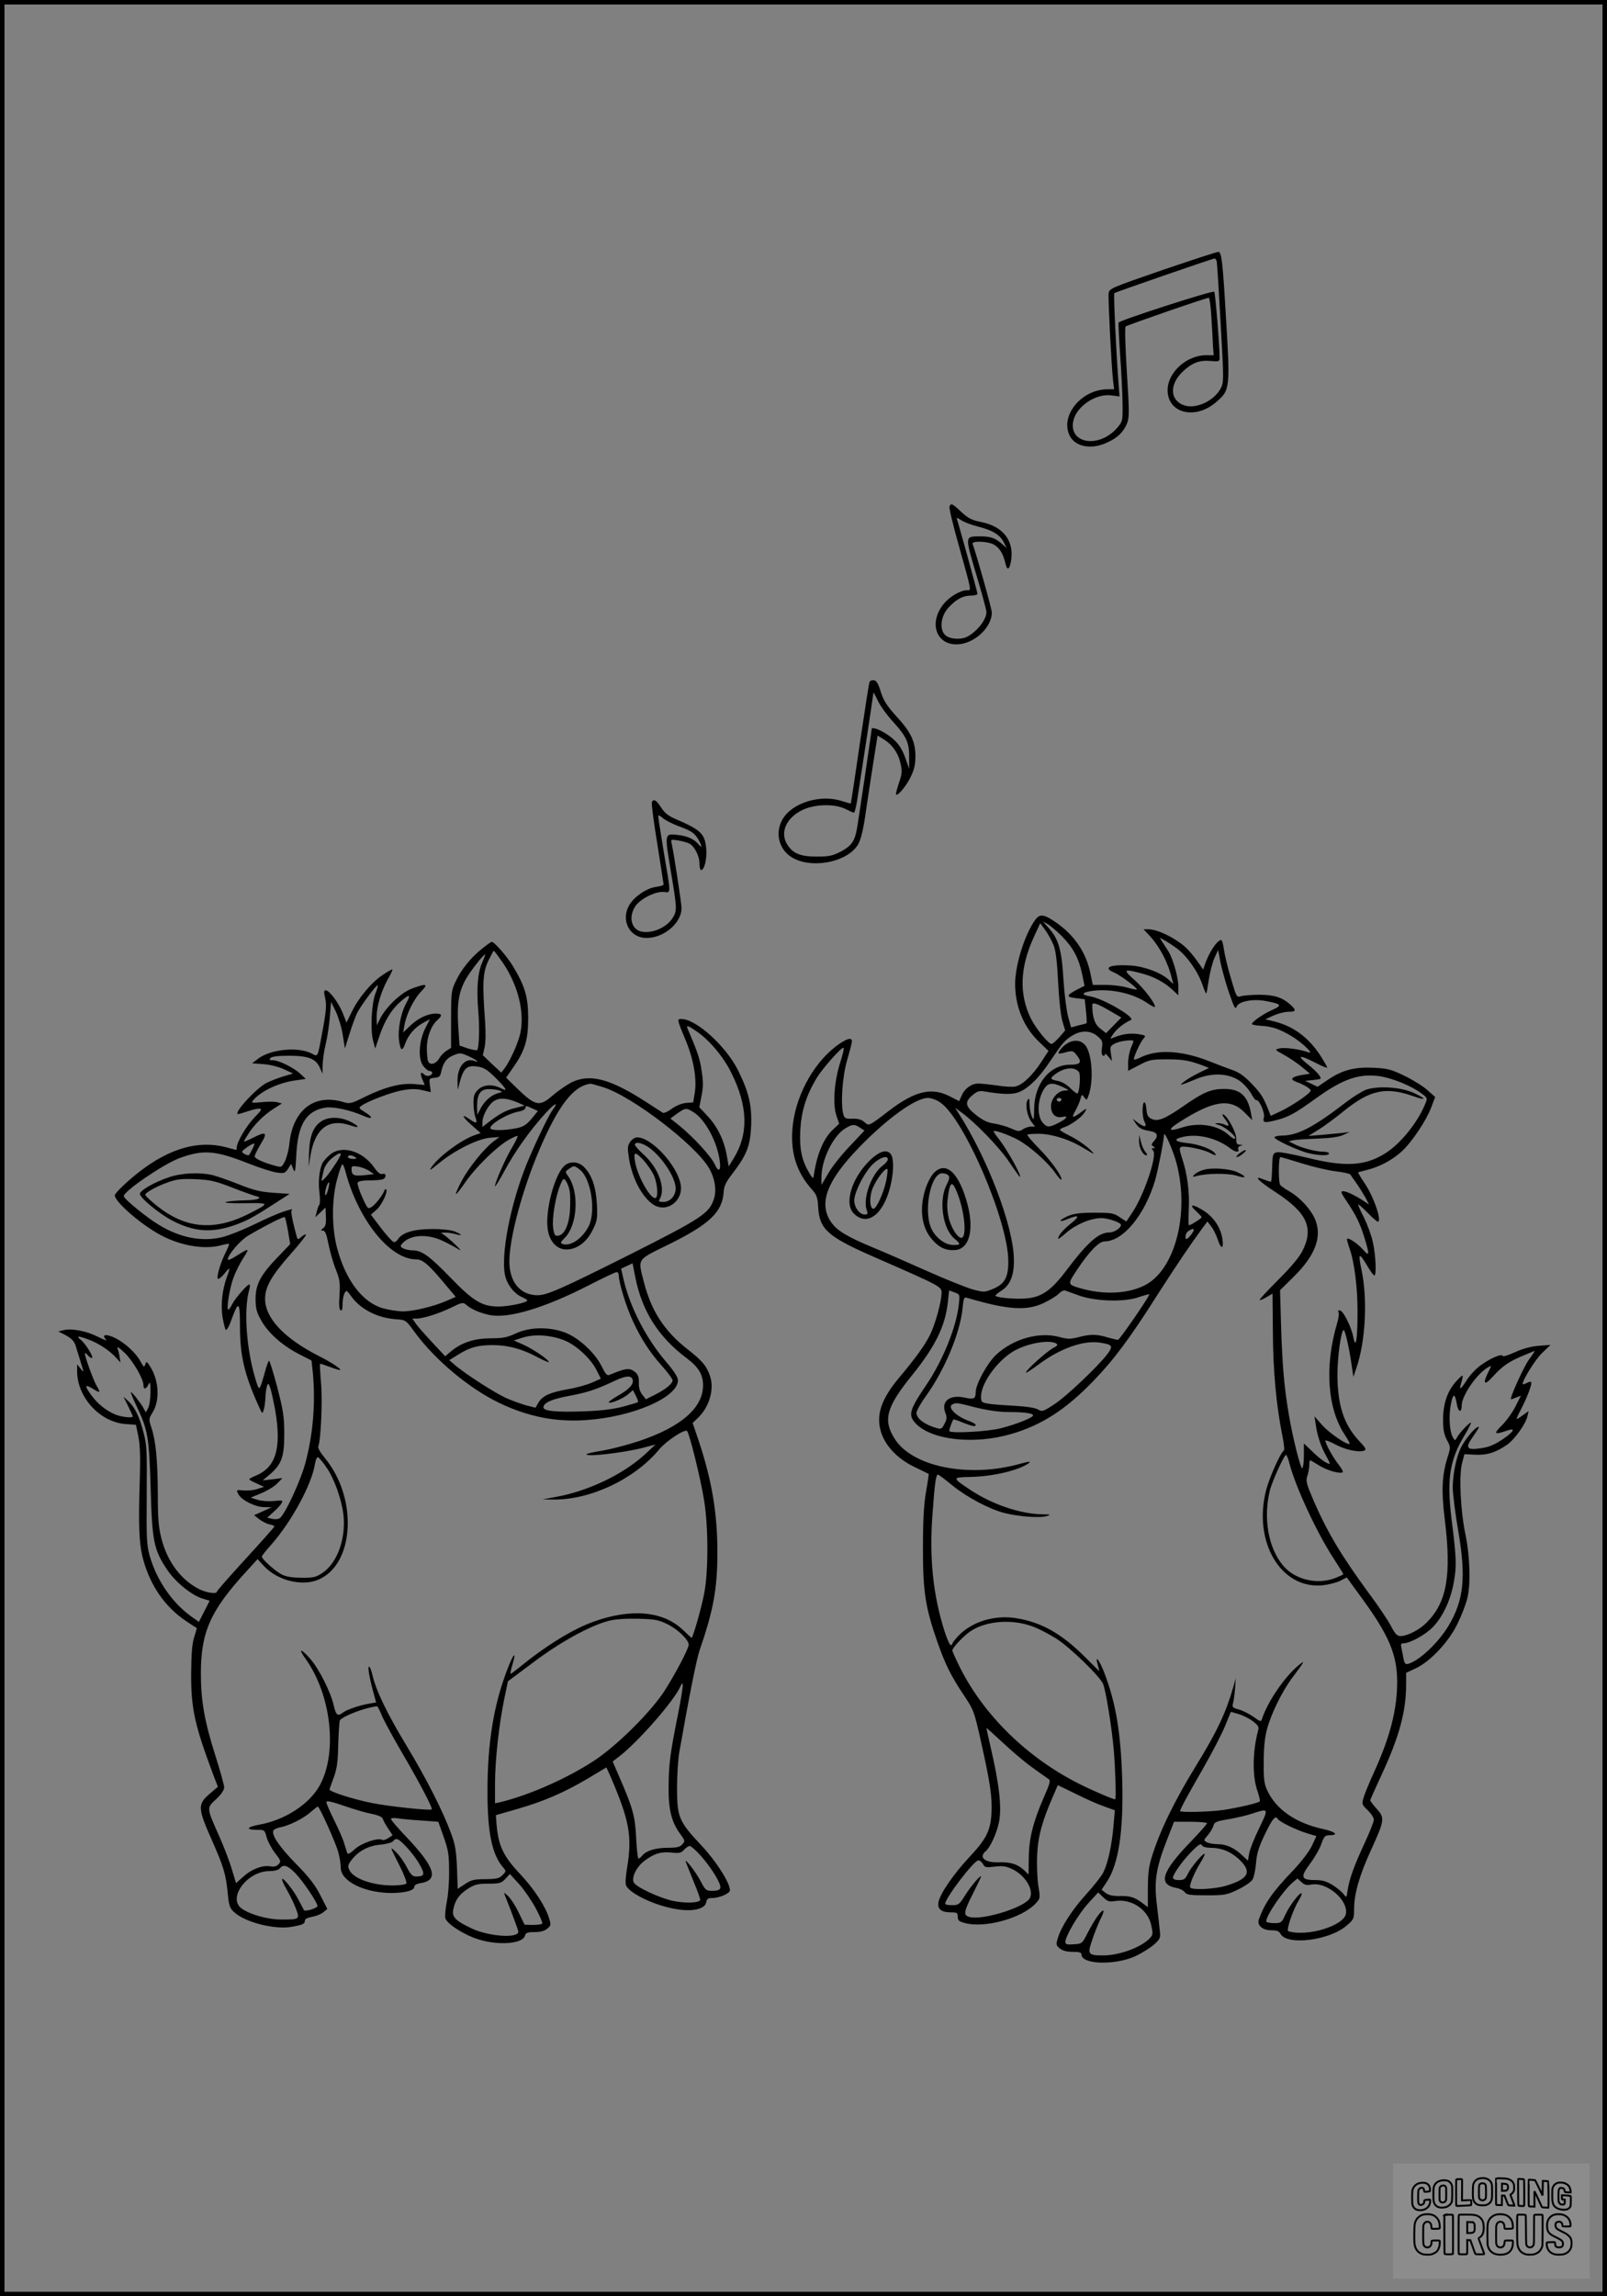 <?xml version="1.0" encoding="UTF-8"?>
<svg xmlns="http://www.w3.org/2000/svg" version="1.0" width="896pt" height="1280pt" viewBox="0 0 896 1280" preserveAspectRatio="xMidYMid meet">
  <rect x="0" y="0" width="896" height="1280" fill="#808080" stroke="none"/>
  <g transform="translate(0.00 0.00) scale(1)">
    <g transform="translate(0,1280) scale(0.1,-0.1)" fill="#000000" stroke="none">
      <path d="M6485 11296 c-295 -102 -300 -104 -304 -132 -3 -31 16 -409 25 -486 l6 -48 -39 0 c-146 -2 -265 -150 -208 -260 32 -62 122 -78 210 -36 58 27 88 57 109 106 13 32 13 65 -1 283 -9 146 -12 252 -7 257 9 8 448 160 464 160 4 0 11 -48 14 -107 4 -60 8 -132 9 -160 l4 -53 -42 0 c-109 0 -215 -96 -215 -195 0 -129 154 -167 270 -67 79 67 80 74 54 497 -16 275 -23 337 -39 341 -6 2 -145 -44 -310 -100z m299 47 c2 -10 12 -166 22 -346 18 -322 18 -329 -1 -364 -37 -68 -136 -114 -201 -93 -82 27 -86 118 -7 191 49 46 91 62 150 57 47 -4 53 -3 53 15 0 73 -24 364 -30 371 -8 8 -527 -159 -533 -172 -2 -4 2 -88 9 -187 7 -99 13 -221 13 -272 1 -90 0 -93 -31 -129 -100 -114 -269 -88 -244 38 16 82 126 156 213 144 l45 -6 -6 78 c-13 176 -28 493 -23 498 5 5 545 192 559 193 4 1 9 -7 12 -16z"></path>
      <path d="M5294 9976 c-3 -8 20 -105 52 -217 74 -266 71 -249 45 -249 -35 0 -97 -36 -129 -76 -84 -102 -45 -226 71 -226 95 0 197 92 197 178 0 20 -85 322 -107 382 -7 18 81 16 117 -3 32 -17 53 -51 65 -102 9 -43 22 -42 31 3 22 117 -40 200 -169 225 -50 10 -70 21 -108 56 -50 47 -57 50 -65 29z m158 -111 c83 -21 122 -45 144 -87 l17 -33 -24 21 c-39 35 -65 44 -121 44 -90 0 -89 6 -25 -212 32 -106 58 -201 57 -211 0 -41 -54 -109 -107 -136 -37 -19 -100 -14 -124 10 -33 33 -23 109 22 155 44 46 79 64 124 64 19 0 35 5 35 10 0 9 -104 386 -115 418 -3 8 6 5 23 -7 16 -11 58 -27 94 -36z"></path>
      <path d="M4848 8998 c-3 -7 -27 -161 -54 -343 -26 -181 -49 -331 -50 -333 -1 -2 -23 4 -48 12 -120 41 -282 -9 -334 -103 -41 -73 -20 -162 48 -207 108 -71 316 -32 375 70 16 30 29 82 44 191 12 83 32 210 43 282 l21 133 29 -18 c50 -29 85 -77 98 -134 11 -47 10 -60 -8 -113 -11 -33 -19 -62 -16 -64 9 -10 56 46 81 97 20 41 27 70 27 116 0 82 -25 136 -108 225 -52 58 -69 85 -85 134 -14 46 -24 63 -38 65 -11 2 -23 -3 -25 -10z m132 -222 c75 -83 90 -116 89 -198 l0 -63 -18 51 c-23 69 -52 106 -109 143 -42 27 -82 40 -82 27 0 -11 -72 -498 -81 -550 -13 -76 -31 -101 -93 -134 -43 -22 -64 -27 -131 -27 -92 0 -134 17 -166 68 -41 66 -6 147 83 191 68 34 183 37 243 6 22 -11 42 -20 46 -20 4 0 12 30 18 68 16 100 91 594 91 601 0 3 11 -16 24 -44 12 -27 51 -81 86 -119z"></path>
      <path d="M3634 8327 c-2 -7 11 -111 31 -232 19 -121 35 -223 35 -226 0 -4 -20 -10 -44 -13 -52 -8 -118 -53 -146 -99 -48 -78 -8 -172 76 -184 100 -13 214 75 214 165 0 27 -43 305 -55 360 -6 23 -4 24 37 17 24 -4 51 -12 61 -17 29 -15 57 -70 57 -110 0 -21 4 -38 9 -38 18 0 33 61 29 115 -7 87 -28 108 -170 169 -42 18 -63 35 -82 65 -27 42 -43 51 -52 28z m157 -135 c57 -21 79 -35 96 -61 24 -35 32 -68 10 -40 -22 29 -62 48 -112 54 -81 10 -80 13 -46 -194 36 -214 37 -226 12 -267 -45 -73 -171 -106 -212 -55 -25 30 -24 75 2 117 25 42 114 87 161 82 40 -4 40 -20 -3 234 -16 97 -29 182 -29 189 0 7 10 3 24 -10 13 -12 57 -35 97 -49z"></path>
      <path d="M5771 7671 c-58 -81 -111 -251 -111 -355 0 -127 48 -243 135 -325 l51 -49 -41 -63 c-47 -72 -103 -126 -142 -135 -14 -4 -60 -2 -102 5 -42 6 -90 11 -107 11 -38 0 -77 -29 -93 -69 l-13 -29 -51 26 c-102 53 -194 32 -341 -80 -112 -86 -111 -86 -136 -63 -16 14 -35 20 -66 19 -40 -1 -45 2 -52 25 -16 58 -5 214 22 304 14 48 26 94 26 102 0 22 -22 18 -66 -11 -135 -90 -241 -273 -263 -450 -18 -151 17 -267 110 -369 22 -25 28 -41 31 -95 7 -122 53 -163 303 -273 382 -167 384 -168 385 -203 0 -47 -35 -176 -65 -236 -30 -59 -80 -128 -168 -233 -106 -126 -135 -215 -103 -313 26 -76 92 -144 184 -189 42 -20 78 -38 80 -39 1 0 -5 -46 -15 -100 -12 -72 -17 -157 -17 -314 0 -243 13 -329 80 -521 44 -126 76 -191 149 -300 54 -81 57 -88 95 -259 52 -232 63 -310 58 -400 -6 -96 -29 -142 -126 -245 -85 -91 -159 -199 -169 -246 -8 -40 14 -59 69 -59 34 0 38 -3 38 -25 0 -19 7 -26 38 -34 110 -31 317 25 396 108 26 28 27 29 15 102 -6 41 -9 119 -6 174 5 101 29 188 92 331 l23 53 99 -48 c54 -27 125 -59 158 -70 l61 -22 -8 -91 c-10 -110 -31 -205 -57 -257 -11 -21 -53 -74 -93 -118 -77 -84 -141 -182 -160 -247 -11 -36 -10 -40 11 -57 16 -13 39 -19 72 -19 37 0 49 -4 49 -15 0 -56 188 -61 301 -9 36 17 82 46 103 64 34 31 37 37 33 74 -2 23 -10 91 -17 151 -16 132 -4 204 57 360 l39 100 92 0 c50 0 92 -4 92 -8 0 -5 -40 -50 -88 -100 -166 -172 -188 -241 -83 -261 19 -3 40 -14 47 -24 10 -14 29 -17 121 -17 101 0 113 2 175 32 36 17 73 42 81 55 8 12 17 54 20 91 4 54 14 88 50 163 44 90 58 106 72 84 10 -16 103 -61 162 -79 l53 -16 -25 -53 c-14 -31 -57 -87 -102 -135 -117 -122 -159 -182 -193 -273 -14 -35 17 -64 70 -64 29 0 42 -5 50 -20 35 -66 272 -37 368 46 40 34 42 38 42 93 0 84 30 189 95 330 75 164 77 178 31 228 -20 22 -36 44 -36 48 0 3 28 66 61 137 100 214 139 357 139 507 l0 66 53 25 c82 38 187 150 235 252 22 45 46 108 53 138 20 80 15 237 -11 360 -27 131 -36 326 -18 394 l13 50 61 -3 c66 -3 113 12 176 55 42 29 104 115 114 158 l7 30 -31 -22 c-16 -12 -32 -22 -35 -22 -3 0 7 24 23 53 34 65 65 146 57 153 -3 3 -15 1 -26 -6 -12 -6 -21 -8 -21 -5 0 24 70 136 108 173 l47 45 -67 -5 c-45 -4 -88 -16 -132 -36 -37 -17 -66 -26 -68 -20 -5 14 -68 -13 -123 -53 -25 -18 -59 -54 -76 -81 -34 -53 -44 -60 -34 -25 17 60 16 62 -24 19 -51 -55 -75 -127 -75 -217 0 -52 5 -80 21 -111 22 -41 22 -41 3 -101 -30 -97 -34 -183 -15 -338 39 -316 13 -467 -102 -581 -40 -40 -105 -73 -143 -74 -20 0 -31 11 -55 57 -16 31 -70 111 -119 177 -157 214 -232 339 -311 519 -41 96 -45 112 -36 139 6 17 11 44 11 59 0 16 2 29 5 29 2 0 25 -13 50 -29 44 -28 120 -49 132 -37 3 3 -8 22 -24 43 -31 39 -73 115 -73 132 0 5 24 -4 54 -20 55 -30 132 -47 162 -35 14 5 9 15 -29 55 -84 90 -119 197 -120 366 0 98 19 241 34 251 8 5 32 -100 46 -201 l9 -60 17 50 c51 149 63 383 28 548 -20 95 -14 99 34 18 17 -28 33 -51 38 -51 12 0 8 111 -8 184 -8 38 -31 100 -50 139 -20 38 -34 71 -32 73 2 2 25 -19 52 -46 27 -28 53 -50 57 -50 25 0 -21 136 -73 214 -22 32 -38 60 -37 61 2 1 25 7 52 14 68 17 140 55 192 103 57 53 136 171 164 245 l22 58 -44 39 c-23 21 -81 57 -127 79 -74 36 -94 41 -171 45 -107 5 -175 -12 -256 -67 l-58 -39 -35 17 -34 16 47 5 c46 5 46 5 30 28 -9 13 -38 41 -66 62 -61 49 -41 51 46 6 36 -19 66 -31 66 -27 0 4 -17 34 -38 67 -66 101 -151 164 -257 190 l-50 12 45 21 c25 11 62 21 83 21 43 0 46 8 15 37 -48 43 -90 57 -173 58 -44 0 -91 -4 -105 -8 -25 -8 -26 -6 -57 100 -18 59 -35 132 -39 161 -4 28 -10 52 -15 52 -23 0 -70 -71 -94 -145 l-6 -20 -14 20 c-52 75 -83 109 -131 140 -59 39 -123 65 -162 65 l-26 0 30 -32 c60 -64 107 -154 128 -243 l8 -30 -24 22 c-43 41 -137 76 -214 81 -113 7 -158 -11 -93 -39 34 -13 133 -88 127 -94 -2 -3 -26 2 -53 10 -26 8 -81 15 -120 15 l-72 0 -12 58 c-23 120 -89 218 -193 290 -68 47 -91 50 -117 13z m150 -90 c63 -64 94 -122 113 -213 l13 -63 -43 -22 c-60 -32 -61 -40 -5 -47 l49 -6 7 -66 c4 -36 5 -67 3 -68 -1 -1 -22 -7 -45 -12 l-41 -11 -16 58 c-9 32 -21 122 -26 201 -11 180 -27 235 -89 302 l-26 29 25 -13 c14 -8 50 -38 81 -69z m-46 -51 c12 -32 19 -91 25 -210 5 -97 15 -185 24 -214 l15 -50 -32 -37 c-18 -20 -37 -38 -44 -38 -17 -1 -88 86 -116 143 -66 136 -60 284 17 452 l36 78 29 -40 c15 -21 36 -59 46 -84z m687 -17 c55 -40 119 -131 143 -204 9 -27 19 -49 21 -47 2 3 8 37 14 78 6 40 20 94 31 119 l21 46 13 -70 c8 -38 29 -115 48 -170 27 -78 35 -95 41 -78 10 31 91 47 164 33 87 -16 93 -24 37 -49 -51 -22 -115 -67 -115 -79 0 -4 21 -8 48 -10 63 -3 106 -18 172 -57 60 -36 131 -104 95 -91 -44 17 -133 29 -160 22 -29 -7 -29 -7 24 -36 29 -16 74 -46 99 -67 l46 -38 -44 -7 c-58 -10 -71 -24 -34 -38 40 -14 78 -36 82 -48 4 -13 -101 -85 -171 -118 l-52 -24 -9 23 c-30 78 -44 100 -95 154 -40 42 -71 65 -106 77 -28 10 -89 33 -137 52 -151 59 -287 66 -380 19 -17 -8 -33 -13 -35 -11 -7 6 35 97 53 117 15 16 12 18 -32 25 -45 6 -88 0 -138 -21 -18 -8 -18 -6 3 24 20 28 60 59 96 75 30 13 -155 121 -227 132 -51 9 -48 21 8 30 104 15 231 -12 312 -68 23 -16 42 -25 42 -20 0 21 -62 102 -115 150 -66 58 -61 63 40 36 67 -17 127 -49 173 -92 l32 -30 0 49 c0 50 -30 156 -56 197 -8 12 -22 34 -31 48 l-17 27 24 -13 c14 -7 46 -28 72 -47z m-370 -350 l60 -35 -42 -43 -43 -44 -32 25 c-31 23 -45 65 -45 131 0 19 27 10 102 -34z m-73 -139 c27 -23 30 -30 25 -64 -4 -23 -2 -40 5 -44 6 -4 11 -1 11 6 0 7 9 2 20 -12 l20 -25 -6 42 c-6 39 -4 42 24 57 27 14 102 23 102 12 0 -2 -7 -20 -15 -39 -8 -20 -15 -56 -15 -81 l0 -45 62 32 c56 30 69 32 157 32 88 0 126 -7 204 -37 l28 -11 -58 -28 c-32 -16 -69 -38 -83 -50 -28 -23 -24 -22 69 16 89 37 180 33 243 -10 24 -17 52 -49 64 -71 11 -22 25 -39 30 -37 15 5 48 -72 41 -96 -8 -30 3 -32 69 -15 68 17 107 39 219 120 155 112 245 142 364 124 70 -12 175 -55 228 -96 33 -25 33 -25 18 -61 -43 -103 -137 -219 -220 -271 -113 -72 -224 -78 -435 -26 -85 21 -157 34 -171 31 -22 -6 -24 -11 -26 -83 -1 -42 -4 -78 -6 -80 -2 -3 -20 3 -40 11 -63 26 -34 -6 63 -69 177 -115 216 -199 153 -327 -18 -36 -63 -90 -136 -163 -59 -59 -106 -110 -104 -112 3 -3 20 4 38 15 l34 20 2 -212 c1 -217 19 -409 51 -570 10 -48 15 -90 10 -93 -19 -12 -81 -151 -99 -222 -73 -287 82 -550 313 -529 32 3 76 14 98 24 l39 20 88 -121 c147 -202 193 -310 193 -461 0 -151 -38 -303 -126 -497 -26 -56 -53 -122 -60 -144 -12 -41 -12 -42 22 -75 19 -18 34 -42 34 -53 0 -10 -23 -69 -51 -129 -60 -129 -85 -199 -95 -262 -6 -44 -7 -45 -22 -24 -8 11 -35 34 -60 50 -35 22 -58 29 -98 29 -80 0 -86 16 -30 91 25 33 54 83 63 110 15 42 21 49 45 49 55 0 36 19 -37 35 -151 33 -260 109 -309 214 -18 39 -21 64 -20 161 0 77 6 136 18 180 24 90 87 217 145 293 67 89 70 96 31 64 -77 -63 -174 -205 -204 -300 -5 -16 -10 -14 -47 13 -23 16 -60 35 -82 41 -34 9 -38 13 -33 32 4 12 9 49 12 82 l4 60 -14 -50 c-41 -142 -90 -247 -207 -437 -121 -197 -204 -367 -248 -512 -16 -51 -21 -95 -21 -173 l0 -104 -32 24 c-42 32 -70 40 -131 38 -34 0 -57 5 -72 17 l-23 18 29 44 c66 98 94 284 86 570 -8 263 -35 425 -99 593 -29 76 -55 108 -37 45 5 -18 9 -33 9 -34 0 -1 -37 36 -82 81 -131 130 -241 192 -383 215 -119 19 -244 -19 -319 -96 -20 -21 -36 -41 -36 -46 0 -4 -4 -8 -10 -8 -5 0 -20 35 -34 78 -64 203 -85 406 -67 650 13 177 19 222 31 222 4 0 40 -27 81 -61 82 -66 204 -131 290 -153 78 -20 198 -29 234 -17 27 8 25 9 -25 10 -122 2 -278 55 -400 136 -101 67 -102 70 -7 72 131 2 276 36 333 77 14 11 1 10 -50 -4 -287 -80 -602 -16 -699 142 -65 104 -45 175 99 353 129 160 185 274 199 408 l7 64 30 -11 c30 -11 30 -12 24 -67 -13 -125 -89 -313 -182 -450 -96 -142 -103 -169 -54 -218 90 -89 323 -114 526 -55 170 49 306 136 460 296 114 118 202 235 361 486 112 174 168 257 250 370 l25 33 21 -27 c12 -15 29 -50 38 -77 18 -55 34 -48 24 11 -10 59 -46 114 -99 150 -62 41 -94 43 -48 2 17 -16 32 -32 32 -35 0 -6 -61 -45 -71 -45 -3 0 -3 39 -1 88 5 98 -8 199 -37 285 -16 50 -17 59 -4 64 19 7 118 -13 156 -32 35 -18 40 -18 32 -5 -14 23 -92 52 -154 58 -73 8 -83 22 -24 35 84 19 189 -8 262 -64 28 -22 53 -25 45 -5 -3 8 2 16 13 19 15 4 14 5 -4 6 -17 1 -21 7 -20 34 0 35 -49 127 -73 135 -8 3 -5 -6 8 -23 27 -34 28 -49 3 -35 -11 5 -30 10 -43 9 -19 -1 -17 -2 8 -10 35 -10 101 -66 90 -76 -3 -4 -19 5 -34 19 -60 57 -170 74 -265 42 -71 -24 -78 -11 -16 28 194 125 289 139 370 55 l41 -41 -7 39 c-18 97 -60 135 -149 135 -74 0 -117 -18 -234 -100 -100 -69 -139 -84 -173 -66 -19 9 -25 21 -27 54 -2 23 -7 40 -13 37 -12 -8 -11 -82 2 -107 16 -31 2 -34 -34 -8 l-32 24 16 -24 c19 -29 34 -37 82 -45 41 -7 48 -26 20 -57 -15 -17 -15 -20 -3 -28 12 -8 12 -10 1 -10 -11 0 -11 -3 -1 -15 23 -28 -54 -254 -120 -349 l-30 -45 -37 24 c-32 23 -46 25 -142 25 -84 0 -115 -5 -150 -20 -52 -24 -50 -37 2 -15 64 26 71 17 18 -25 -45 -36 -71 -67 -71 -85 0 -4 21 12 46 34 53 46 136 81 195 81 38 0 109 -25 109 -38 0 -17 -37 -42 -64 -42 -60 0 -120 -52 -243 -215 -83 -110 -138 -147 -224 -153 -64 -5 -169 5 -169 16 1 4 15 16 33 27 49 31 72 86 70 175 -2 184 -147 565 -312 820 l-16 25 33 -24 c75 -53 216 -198 268 -277 31 -46 58 -84 60 -84 14 0 -69 150 -117 211 -16 20 -29 39 -29 42 0 11 77 -16 135 -46 66 -36 167 -125 210 -187 15 -22 30 -38 32 -36 11 11 -57 107 -123 173 -39 40 -69 75 -66 78 3 3 32 5 64 5 65 0 159 -28 228 -67 25 -15 56 -33 70 -41 14 -8 5 4 -20 27 -25 22 -71 53 -102 68 -32 16 -58 31 -58 35 0 4 10 10 22 14 36 11 96 54 113 80 19 30 17 30 -25 -1 -42 -31 -48 -26 -22 17 10 18 22 46 26 62 7 27 8 27 21 10 13 -18 14 -18 23 6 32 83 21 244 -20 287 -34 37 -95 25 -135 -27 -20 -25 -15 -28 28 -16 38 10 43 9 60 -13 34 -42 26 -56 -35 -56 -113 0 -199 -106 -200 -247 -1 -63 -2 -67 -13 -41 -7 15 -12 46 -13 68 0 33 -2 37 -11 22 -14 -24 -2 -90 23 -122 l19 -25 -23 0 c-13 0 -33 -7 -45 -15 -19 -13 -26 -13 -66 5 -25 11 -67 23 -94 27 -35 5 -62 17 -100 47 -62 49 -66 73 -21 111 26 22 38 26 67 21 94 -16 150 -18 186 -6 52 17 117 79 177 170 73 108 85 122 126 147 50 31 102 30 141 -3z m-1435 -149 c-33 -104 -42 -233 -20 -295 l15 -44 -33 -31 c-54 -49 -92 -140 -109 -260 -2 -17 -6 -14 -24 15 -42 70 -56 133 -51 238 6 108 32 192 89 289 34 57 144 181 153 172 3 -3 -6 -41 -20 -84z m1332 -51 c10 -13 4 -107 -8 -119 -3 -3 -21 10 -40 29 -21 21 -49 37 -71 41 -44 8 -45 14 -11 39 50 36 106 41 130 10z m-91 -83 c38 -19 39 -19 12 -20 -38 -1 -77 -45 -77 -87 0 -43 25 -68 62 -60 38 8 28 -9 -22 -34 -49 -25 -62 -25 -84 -1 -35 38 -33 128 4 189 23 37 46 40 105 13z m-683 -86 c133 -90 377 -656 380 -882 1 -92 -19 -130 -86 -158 -46 -19 -50 -19 -111 -3 -35 10 -146 54 -247 99 -101 45 -240 106 -310 135 -145 60 -203 95 -235 143 -70 104 -23 229 157 415 156 161 315 276 384 276 17 0 48 -11 68 -25z m676 14 c-2 -6 -8 -10 -13 -10 -5 0 -11 4 -13 10 -2 6 4 11 13 11 9 0 15 -5 13 -11z m-1123 -155 l25 -16 -82 -87 c-46 -48 -100 -116 -120 -152 l-38 -64 0 42 c0 98 65 232 133 273 39 24 51 25 82 4z m1766 -202 c73 -284 -13 -600 -185 -680 -95 -45 -227 -50 -356 -12 -68 20 -68 22 -16 100 69 104 123 160 155 160 103 1 223 146 281 339 16 56 49 220 50 255 2 26 53 -92 71 -162z m698 3 c61 -19 145 -39 187 -44 42 -5 80 -13 83 -18 3 -5 20 -29 37 -53 17 -25 39 -61 49 -79 l18 -35 -29 19 c-48 32 -97 55 -116 55 -15 0 -11 -10 21 -57 52 -77 75 -124 100 -207 28 -92 27 -103 -10 -61 -33 37 -89 73 -89 57 0 -5 7 -29 15 -53 27 -76 45 -220 44 -359 0 -147 -10 -204 -23 -135 -10 54 -53 142 -72 149 -12 4 -15 2 -11 -9 4 -8 0 -36 -8 -62 -71 -239 -54 -478 45 -624 16 -24 27 -45 25 -47 -10 -11 -113 59 -152 103 l-44 50 7 -45 c8 -62 30 -127 59 -177 13 -24 22 -43 19 -43 -16 0 -55 28 -96 68 l-48 46 0 -66 c0 -37 -4 -69 -9 -72 -9 -6 -53 168 -75 299 -26 153 -36 272 -43 486 l-6 207 75 74 c120 118 159 220 123 315 -22 57 -83 125 -144 161 -25 14 -49 31 -53 37 -11 15 -10 155 1 155 5 0 59 -16 120 -35z m-608 -383 c-5 -10 -17 -24 -25 -32 -14 -11 -16 -9 -16 8 0 12 8 26 18 31 26 16 34 13 23 -7z m-636 -353 c90 -33 250 -38 330 -11 33 11 61 19 63 17 5 -5 -146 -226 -173 -253 -2 -2 -27 4 -56 12 -65 20 -99 20 -167 2 -44 -11 -60 -11 -104 1 -113 31 -256 -9 -352 -97 -51 -47 -116 -166 -116 -211 0 -36 -10 -41 -59 -30 -84 19 -134 -18 -111 -82 11 -27 10 -38 -4 -64 -14 -28 -19 -31 -45 -23 -66 19 -111 53 -111 84 0 12 24 55 54 96 104 145 190 352 203 488 6 59 8 63 27 57 228 -67 333 -74 430 -26 35 17 71 40 81 51 11 12 26 19 35 16 8 -3 42 -15 75 -27z m-126 -268 c11 -7 7 -13 -17 -25 -34 -18 -152 -123 -152 -137 0 -4 30 15 68 43 119 90 251 138 344 124 71 -11 76 -18 43 -63 -51 -68 -229 -237 -297 -281 -62 -41 -68 -42 -90 -29 -14 9 -63 17 -133 21 -60 3 -127 8 -147 12 -35 6 -38 9 -38 39 0 83 109 224 208 267 79 36 179 49 211 29z m2635 -91 c-30 -42 -110 -220 -99 -220 2 0 15 4 29 10 l26 10 -31 -61 c-17 -34 -51 -81 -76 -105 -47 -47 -42 -53 25 -30 53 19 48 1 -11 -41 -54 -37 -84 -50 -138 -57 -68 -10 -79 4 -43 56 46 67 46 68 31 62 -18 -7 -69 -69 -90 -111 -26 -49 -47 -150 -47 -224 0 -36 14 -146 31 -245 44 -258 31 -384 -56 -529 -56 -92 -158 -189 -221 -209 -18 -5 -22 -1 -28 26 -3 18 -9 45 -12 61 -5 22 -3 27 12 27 36 0 122 48 163 90 56 58 99 150 117 251 16 90 15 132 -13 354 -27 221 -10 329 75 468 22 37 37 67 33 67 -10 0 -66 -60 -78 -84 -10 -18 -11 -18 -23 3 -19 36 -23 121 -10 186 13 62 22 60 34 -8 8 -41 26 -42 26 -1 0 55 87 180 148 213 19 10 19 10 1 -26 -35 -69 -23 -80 26 -25 51 57 92 85 174 118 31 13 57 24 58 24 2 0 -13 -23 -33 -50z m-3082 -266 c67 -16 128 -25 182 -25 90 0 136 -7 136 -19 0 -12 -92 -49 -178 -71 -71 -19 -274 -30 -288 -17 -4 4 10 46 22 66 1 1 25 -6 53 -18 56 -22 71 -24 71 -12 0 4 -17 14 -37 21 -74 26 -126 80 -90 94 20 9 24 8 129 -19z m1747 -310 c33 -129 152 -386 246 -530 30 -47 55 -86 55 -89 0 -2 -21 -12 -47 -22 -100 -38 -223 -8 -288 69 -84 99 -113 267 -74 423 13 49 79 195 89 195 4 0 13 -21 19 -46z m-1438 -908 c36 -12 99 -45 140 -71 78 -50 245 -213 260 -253 16 -42 48 -243 59 -367 9 -109 14 -275 8 -275 -13 0 -131 51 -202 87 -288 145 -528 380 -662 645 -24 48 -44 92 -44 98 0 16 69 88 107 111 87 54 223 64 334 25z m1235 -531 c30 -23 35 -31 28 -54 -30 -113 -32 -251 -4 -331 10 -30 17 -57 14 -61 -5 -9 -125 -37 -209 -49 -75 -10 -235 -14 -235 -5 0 10 37 79 129 239 50 87 105 194 122 236 l32 78 44 -13 c24 -7 60 -25 79 -40z m-1235 -254 c42 -31 84 -60 93 -66 15 -9 13 -19 -24 -104 -60 -137 -83 -230 -84 -338 l-1 -92 -25 24 c-36 34 -75 46 -141 44 -78 -3 -114 28 -73 62 25 21 61 99 74 162 16 79 2 210 -46 415 -13 57 -24 106 -24 109 0 3 39 -32 88 -78 48 -45 121 -108 163 -138z m1270 -341 c-27 -55 -52 -118 -56 -141 l-7 -41 -32 30 c-44 42 -88 62 -136 62 -23 0 -50 5 -61 11 -19 10 -19 11 6 40 14 17 28 41 31 53 5 19 16 24 82 35 42 7 102 21 132 31 95 31 95 32 41 -80z m-316 -100 c3 -5 23 -10 43 -10 62 0 112 -20 158 -62 76 -70 59 -110 -65 -148 -65 -21 -195 -27 -205 -11 -7 11 24 85 59 141 14 23 24 44 22 46 -7 8 -77 -75 -94 -111 -14 -30 -22 -35 -50 -35 -20 0 -33 5 -33 13 0 19 48 87 98 140 48 49 57 54 67 37z m-1224 -101 c10 -19 16 -20 65 -14 45 5 63 3 100 -15 78 -38 126 -129 90 -169 -46 -51 -261 -115 -329 -97 -37 9 -35 27 18 131 25 50 45 92 45 94 0 14 -57 -53 -87 -101 -34 -54 -38 -58 -74 -58 -22 0 -39 3 -39 8 1 33 161 242 185 242 8 0 19 -9 26 -21z m1831 -114 c86 16 207 -87 192 -164 -14 -67 -216 -128 -321 -96 -13 4 26 120 59 173 11 18 18 35 15 38 -8 9 -67 -68 -90 -118 -21 -46 -23 -48 -64 -48 -24 0 -43 5 -43 10 0 33 95 172 148 217 l26 22 22 -20 c17 -16 29 -19 56 -14z m-1095 -92 c91 15 184 -47 202 -135 10 -44 9 -54 -5 -69 -47 -53 -172 -99 -263 -99 -85 0 -89 6 -61 87 12 37 33 89 46 116 14 26 20 47 15 47 -13 0 -50 -53 -87 -125 -30 -59 -31 -60 -77 -63 -38 -3 -47 0 -47 13 0 32 72 154 127 215 l56 61 28 -27 c24 -23 34 -26 66 -21z"></path>
      <path d="M7615 6725 c-22 -9 -69 -38 -105 -65 -185 -143 -273 -189 -362 -190 -20 0 -39 -4 -42 -9 -7 -11 135 -77 194 -90 58 -13 110 -14 110 -1 0 6 -15 10 -32 10 -41 0 -124 22 -163 43 l-30 15 25 6 c14 3 75 7 135 9 74 3 121 9 145 21 l35 16 -40 -5 c-22 -2 -74 -7 -115 -11 l-75 -6 55 34 c30 18 95 66 144 106 144 116 232 135 382 83 77 -28 82 -18 8 16 -72 34 -203 42 -269 18z"></path>
      <path d="M6351 6440 c-1 -36 21 -80 41 -80 6 0 4 8 -5 18 -9 10 -21 36 -26 58 l-9 39 -1 -35z"></path>
      <path d="M6910 6370 c-14 -11 -20 -20 -14 -20 7 0 22 9 35 20 31 25 12 26 -21 0z"></path>
      <path d="M6710 6279 c-19 -6 -42 -17 -50 -26 -13 -14 -12 -15 10 -9 55 16 175 17 223 3 56 -18 62 -8 10 17 -45 22 -144 29 -193 15z"></path>
      <path d="M4846 6328 c-100 -101 -140 -239 -85 -293 74 -73 164 -6 203 151 18 72 21 147 6 175 -20 37 -66 25 -124 -33z m104 9 c0 -7 -13 -23 -28 -34 -64 -47 -113 -185 -89 -250 7 -19 5 -23 -12 -23 -32 0 -64 49 -57 90 9 56 63 155 106 194 40 36 80 48 80 23z m-9 -119 c-15 -71 -57 -161 -73 -156 -21 7 -21 74 0 120 22 51 74 116 80 100 2 -7 -1 -35 -7 -64z"></path>
      <path d="M5206 6261 c-15 -16 -36 -56 -47 -91 -34 -110 -21 -211 37 -278 40 -47 78 -64 130 -60 78 6 106 110 69 253 -47 178 -121 247 -189 176z m81 -12 c9 -9 7 -22 -9 -53 -45 -87 -22 -246 43 -300 37 -31 37 -36 -5 -36 -44 0 -94 36 -120 85 -50 96 -9 315 58 315 12 0 27 -5 33 -11z m53 -106 c40 -104 51 -243 20 -243 -20 0 -51 47 -67 99 -10 37 -14 73 -10 111 12 108 26 116 57 33z"></path>
      <path d="M2688 7512 c-63 -50 -116 -116 -147 -182 -25 -52 -26 -64 -26 -213 l0 -158 -25 -16 c-14 -8 -33 -28 -42 -44 -19 -32 -52 -39 -62 -13 -3 9 -6 41 -6 72 0 62 24 125 59 156 29 26 26 36 -9 36 -45 0 -100 -26 -143 -68 l-39 -37 7 40 c11 62 52 146 93 188 42 43 31 47 -50 17 -60 -22 -143 -100 -177 -165 l-20 -40 -1 46 c0 58 24 140 61 208 17 29 29 55 27 57 -2 2 -27 -12 -55 -31 -63 -42 -137 -131 -173 -208 l-28 -57 -21 53 c-24 59 -75 127 -95 127 -10 0 -11 -10 -3 -44 8 -36 6 -69 -12 -168 -32 -172 -26 -159 -64 -140 -77 39 -233 23 -301 -32 l-30 -23 65 -5 c36 -3 85 -15 114 -29 l49 -23 -54 -16 c-30 -9 -73 -26 -95 -37 -59 -31 -188 -173 -157 -173 5 0 29 7 52 15 23 8 52 15 64 15 19 0 16 -7 -27 -51 -44 -46 -97 -136 -97 -166 0 -7 -1 -13 -2 -13 -2 0 -28 7 -58 15 -151 40 -313 -5 -482 -136 -66 -51 -138 -120 -138 -132 0 -33 126 -146 235 -210 119 -70 263 -96 364 -67 19 5 36 8 38 6 2 -2 -7 -25 -21 -52 -28 -57 -50 -133 -41 -142 4 -4 20 9 36 28 33 41 35 38 13 -21 -25 -70 -34 -154 -23 -222 6 -34 14 -66 18 -70 4 -4 18 18 29 50 42 116 50 112 50 -27 0 -165 24 -270 103 -445 21 -47 22 -49 29 -25 5 14 9 45 10 70 1 25 5 54 9 65 7 17 9 15 19 -15 6 -19 18 -75 27 -124 35 -207 4 -314 -107 -361 -21 -8 -38 -18 -38 -21 0 -3 18 -13 41 -23 l41 -19 -37 -12 c-20 -7 -54 -10 -76 -8 -43 4 -43 4 -29 -22 17 -32 92 -70 141 -71 l44 -1 -49 -22 -49 -22 29 -23 c16 -12 41 -25 56 -28 16 -3 28 -8 28 -12 0 -3 -72 -84 -160 -180 -88 -96 -160 -178 -160 -182 0 -16 -53 -9 -96 11 -103 51 -180 152 -214 284 -16 64 -20 112 -20 250 -1 185 -11 294 -36 369 -15 45 -15 48 6 82 42 67 37 177 -11 255 -20 32 -23 33 -29 15 -6 -18 -8 -17 -23 10 -21 41 -66 87 -113 118 -63 42 -120 47 -81 8 6 -6 -15 1 -48 18 -63 32 -147 48 -192 36 l-28 -7 36 -18 c39 -21 53 -35 62 -65 3 -11 15 -49 26 -85 20 -63 20 -64 1 -40 l-20 25 0 -36 c-1 -147 127 -287 271 -297 l57 -4 14 -67 c9 -46 11 -113 8 -221 -9 -281 -5 -377 19 -465 41 -147 122 -263 238 -341 32 -21 59 -39 60 -39 1 -1 -5 -23 -14 -50 -12 -37 -16 -90 -17 -200 -1 -200 18 -287 125 -573 l24 -62 -48 -41 c-65 -56 -64 -80 12 -251 68 -154 80 -192 91 -302 7 -72 11 -83 38 -107 63 -56 228 -97 321 -79 61 11 71 16 71 35 0 8 16 16 40 20 22 4 50 15 62 25 l23 19 -39 77 c-30 58 -63 101 -134 173 -92 94 -138 160 -128 186 2 7 19 15 38 19 49 9 130 49 170 85 20 17 38 31 40 31 9 0 101 -204 114 -254 8 -28 14 -67 14 -87 0 -76 133 -141 285 -141 77 1 125 14 125 35 0 9 15 17 36 20 102 17 80 88 -78 255 -48 50 -88 97 -88 102 0 6 15 8 38 4 20 -3 79 -9 131 -12 l95 -7 30 -85 c26 -74 30 -99 30 -190 1 -58 -5 -135 -13 -172 -7 -37 -11 -78 -8 -90 8 -32 105 -94 186 -119 113 -35 246 -24 258 21 4 16 14 20 53 20 32 0 56 6 71 19 21 17 22 21 11 57 -20 67 -84 165 -164 250 -94 100 -120 157 -130 282 l-3 44 115 33 c153 44 263 92 394 169 l107 64 21 -46 c108 -251 124 -336 94 -517 -8 -47 -10 -87 -5 -96 25 -48 170 -115 287 -132 89 -14 155 3 160 41 3 17 10 22 33 22 40 0 99 26 99 43 0 42 -77 163 -161 252 -124 132 -134 156 -134 320 0 72 6 162 13 200 55 313 96 519 114 570 76 219 98 343 98 540 0 222 -31 404 -105 626 l-33 97 30 29 c62 59 91 157 68 229 -19 59 -45 90 -129 155 -127 100 -200 212 -241 373 -34 134 -43 120 142 211 224 111 296 179 303 291 2 33 13 56 48 101 80 104 100 155 105 264 5 116 -12 189 -71 309 -67 137 -235 290 -318 290 -25 0 -25 -1 25 -121 43 -104 62 -212 50 -289 l-9 -55 -40 -3 c-24 -2 -55 -15 -79 -32 -21 -16 -44 -26 -50 -23 -6 4 -49 32 -96 62 -200 129 -311 157 -413 108 -28 -15 -75 -47 -104 -72 -75 -66 -97 -62 -205 43 l-56 55 43 62 c64 93 80 150 80 275 -1 116 -18 173 -86 286 -33 54 -103 134 -117 134 -4 0 -28 -17 -54 -38z m116 -79 c85 -126 122 -276 97 -393 -12 -55 -58 -157 -89 -197 l-17 -22 -52 48 -51 49 10 44 c6 27 7 85 2 153 -15 206 -12 263 18 328 15 31 29 57 31 57 3 0 25 -30 51 -67z m-116 0 c-25 -57 -32 -145 -21 -273 8 -90 4 -203 -7 -214 -3 -2 -26 2 -52 10 l-46 16 -7 107 c-8 127 3 194 44 266 26 45 97 135 106 135 2 0 -6 -21 -17 -47z m-594 -169 c-22 -52 -30 -205 -14 -264 l12 -45 22 65 c28 85 65 148 115 193 54 48 65 47 36 -5 -31 -57 -48 -148 -40 -209 8 -57 18 -62 34 -17 16 47 53 90 98 115 l40 22 -26 -51 c-36 -73 -41 -172 -11 -210 12 -16 28 -28 36 -28 8 0 14 -5 14 -10 0 -16 -30 -24 -43 -11 -21 21 -27 11 -13 -23 l14 -34 -57 5 c-74 7 -163 -16 -272 -69 -82 -41 -89 -42 -125 -31 -160 48 -279 -42 -300 -227 -3 -36 -15 -82 -25 -102 -18 -36 -19 -36 -56 -26 -66 18 -113 40 -113 52 0 7 15 38 34 69 40 66 31 73 -47 33 -26 -13 -47 -22 -47 -19 0 2 11 21 25 43 32 51 87 106 143 141 l44 28 -27 7 c-15 4 -54 4 -87 0 -54 -5 -59 -4 -47 10 43 52 145 100 239 112 l55 8 -30 28 c-36 34 -120 76 -154 76 -20 0 -22 3 -12 13 8 8 44 12 104 12 107 0 149 -17 171 -68 l14 -32 1 50 c1 28 8 79 17 115 9 36 19 103 23 150 l7 85 27 -55 c14 -30 32 -88 38 -129 l12 -75 27 85 c14 46 34 98 42 114 22 42 108 158 114 153 2 -3 -3 -22 -12 -44z m1790 -213 c73 -50 152 -145 195 -234 92 -186 95 -340 11 -475 l-27 -44 -11 62 c-15 85 -52 160 -107 219 l-46 49 12 61 c10 48 11 79 1 141 -9 68 -23 107 -79 238 -8 19 5 15 51 -17z m-1266 -141 c39 -18 61 -37 27 -24 -51 20 -96 -33 -94 -113 l1 -48 13 48 c20 73 40 90 95 82 37 -5 55 -16 103 -63 63 -63 72 -80 27 -57 -45 23 -97 19 -125 -10 -20 -19 -25 -34 -25 -74 0 -27 5 -62 10 -77 14 -37 7 -40 -30 -14 -51 36 -45 16 10 -32 l50 -44 -37 -13 c-74 -27 -193 -115 -235 -174 -19 -27 -12 -23 42 21 87 71 214 134 282 140 l53 4 -34 -25 c-53 -41 -137 -145 -177 -220 -20 -38 -34 -70 -32 -73 3 -2 26 27 52 65 55 81 173 197 240 236 26 15 49 25 52 23 2 -3 -11 -31 -30 -63 -37 -61 -96 -195 -96 -217 0 -7 24 32 54 87 57 107 144 228 227 319 54 59 77 69 39 17 -30 -43 -123 -242 -160 -342 -87 -234 -131 -499 -100 -593 15 -47 52 -90 90 -106 16 -7 30 -16 30 -19 0 -12 -103 -34 -160 -34 -91 0 -140 29 -265 158 -120 124 -163 155 -213 155 -18 0 -42 5 -53 11 -17 8 -18 13 -8 25 44 53 144 59 234 14 33 -16 71 -37 85 -46 14 -9 5 3 -20 27 -25 24 -55 49 -65 56 -19 11 -19 12 5 12 14 1 40 -3 58 -8 42 -12 41 -4 -1 14 -20 8 -70 14 -127 14 -103 0 -168 -20 -191 -57 -7 -11 -18 -18 -25 -15 -8 3 -39 38 -70 78 l-56 74 32 28 c29 26 65 102 53 113 -3 3 -8 0 -10 -7 -9 -25 -49 -77 -70 -90 -21 -14 -23 -13 -53 53 -17 37 -28 74 -26 81 4 9 25 13 65 13 33 0 66 3 75 6 22 9 21 37 -1 30 -13 -3 -26 7 -46 35 -64 93 -181 128 -246 73 -18 -14 -36 -35 -42 -45 -18 -35 -26 -106 -18 -165 4 -32 4 -63 0 -69 -5 -5 -11 -23 -15 -40 l-8 -30 29 27 28 27 2 -51 c2 -39 -2 -55 -15 -64 -15 -12 -15 -13 -1 -14 12 0 20 -20 31 -78 9 -43 27 -106 41 -140 22 -55 24 -73 20 -141 -4 -53 -2 -80 6 -85 7 -5 11 6 11 34 0 23 5 50 11 61 10 19 12 18 38 -18 52 -72 146 -120 250 -127 54 -4 54 -4 104 -73 113 -154 303 -313 472 -394 159 -76 315 -107 483 -95 262 18 512 127 512 222 0 17 -23 53 -67 104 -111 130 -200 303 -236 457 l-14 61 32 15 32 15 15 -77 c38 -191 129 -334 288 -453 65 -49 90 -91 90 -150 0 -126 -123 -233 -360 -312 -58 -19 -145 -42 -194 -51 -49 -8 -92 -17 -94 -20 -19 -19 196 5 311 34 l72 19 -61 -57 c-121 -110 -315 -203 -493 -235 l-76 -14 58 -1 c207 -3 454 113 592 279 40 48 143 116 156 103 13 -13 77 -271 95 -388 24 -147 24 -397 0 -519 -15 -79 -63 -246 -70 -246 -1 0 -23 20 -48 44 -111 106 -290 122 -502 45 -114 -41 -267 -136 -407 -251 -26 -21 -49 -38 -52 -38 -3 0 1 21 9 47 25 82 9 71 -25 -17 -78 -199 -113 -414 -113 -685 0 -234 25 -354 90 -428 14 -16 14 -20 -6 -39 -18 -19 -33 -22 -95 -23 -62 0 -80 -4 -114 -27 l-41 -27 -4 117 c-4 94 -10 132 -33 192 -44 121 -136 303 -249 490 -108 179 -168 303 -189 391 -6 27 -15 49 -19 49 -9 0 1 -59 22 -137 l17 -63 -36 -6 c-54 -9 -125 -33 -147 -49 -31 -24 -40 -18 -53 38 -17 75 -82 204 -131 260 -54 61 -70 61 -26 0 143 -201 179 -522 79 -705 -57 -104 -193 -193 -336 -219 -73 -13 -80 -29 -13 -29 41 0 42 -1 53 -43 7 -23 28 -63 47 -87 32 -41 34 -46 19 -62 -10 -11 -24 -15 -42 -12 -44 9 -105 -13 -152 -55 l-43 -38 -23 76 c-12 42 -44 126 -71 186 -71 160 -71 156 -17 206 28 26 45 51 45 65 0 13 -22 92 -49 177 -60 189 -81 306 -81 457 0 234 53 352 256 573 l60 66 38 -41 c74 -78 209 -112 300 -74 203 85 223 456 36 680 -24 29 -39 55 -35 64 14 37 24 256 15 352 -5 58 -7 106 -6 108 2 1 27 -7 56 -18 29 -11 55 -19 57 -16 6 5 -53 44 -117 76 -195 99 -302 212 -302 320 0 66 35 128 142 249 50 56 89 106 86 109 -3 3 -15 -3 -26 -13 -16 -14 -20 -15 -24 -4 -21 74 -35 142 -31 150 8 11 9 12 -45 -5 -25 -8 -97 -39 -160 -70 -63 -31 -144 -63 -180 -72 -113 -28 -237 -4 -357 70 -65 39 -193 144 -193 158 0 28 220 178 310 212 133 49 199 44 384 -29 63 -25 135 -48 159 -51 41 -6 47 -4 63 21 l17 27 12 -29 c10 -25 12 -15 17 77 8 172 55 249 164 266 45 6 138 -14 210 -46 53 -23 58 -10 8 21 -34 21 -35 23 -19 35 35 26 171 77 232 87 43 8 75 8 108 0 l47 -11 -5 39 c-5 36 -4 38 26 41 26 2 32 8 37 33 10 48 29 76 63 90 41 18 44 18 95 -5z m744 -170 c160 -49 514 -320 591 -451 33 -57 44 -124 27 -174 -26 -79 -71 -108 -470 -309 -383 -192 -460 -226 -514 -226 -96 1 -156 74 -156 189 0 129 72 398 167 621 105 246 189 356 284 369 4 1 36 -8 71 -19z m-577 -19 c18 -7 17 -8 -6 -14 -37 -9 -77 -43 -99 -85 l-19 -37 -1 50 c0 68 20 95 68 94 20 0 46 -4 57 -8z m100 -66 l40 -18 -55 -14 c-51 -13 -85 -31 -152 -83 l-28 -22 0 27 c0 38 36 102 68 120 31 17 69 14 127 -10z m79 -91 c-29 -34 -45 -45 -85 -53 -62 -13 -136 -14 -144 -2 -12 20 94 84 158 95 22 4 37 13 37 21 0 12 5 12 34 -2 l35 -16 -35 -43z m903 36 c64 -39 132 -164 146 -271 8 -56 -7 -66 -28 -19 -20 44 -117 150 -198 216 l-49 39 38 28 c46 32 50 33 91 7z m-2462 -209 c-8 -17 -17 -31 -19 -31 -12 0 -36 13 -36 20 0 9 63 51 68 45 2 -2 -4 -17 -13 -34z m495 -25 c0 -11 -49 -87 -78 -122 -22 -25 -32 -32 -29 -19 3 11 8 34 12 52 4 19 21 45 41 63 31 26 54 38 54 26z m80 -16 c12 -8 9 -10 -12 -10 -16 0 -28 5 -28 10 0 13 20 13 40 0z m-52 -87 c72 -266 247 -483 392 -483 38 0 71 -29 173 -152 l48 -57 -48 -21 c-69 -31 -188 -60 -246 -60 -28 0 -78 8 -111 17 -114 32 -209 156 -257 338 -30 114 -30 271 1 383 12 45 25 82 29 82 4 0 13 -21 19 -47z m131 10 l26 -18 -55 -6 c-57 -6 -70 0 -70 35 0 16 5 18 36 13 20 -3 48 -14 63 -24z m-231 -109 c-6 -21 -13 -32 -15 -23 -4 17 15 75 22 67 2 -2 -1 -22 -7 -44z m-222 -227 l12 -72 -67 -70 c-98 -101 -126 -154 -126 -235 0 -53 6 -75 30 -118 38 -70 116 -140 208 -188 l74 -38 7 -65 c16 -169 2 -342 -40 -501 -25 -99 -117 -297 -145 -313 -9 -6 -28 -7 -43 -3 l-26 6 35 32 c20 17 40 39 45 49 9 16 6 17 -44 12 -31 -3 -69 0 -91 7 l-37 12 58 24 c32 13 72 37 89 54 l30 31 -55 -7 -55 -6 38 32 c67 57 82 99 82 225 0 96 -5 130 -39 262 -22 83 -43 150 -46 148 -4 -2 -15 -32 -24 -67 -31 -108 -30 -108 -54 -27 -49 165 -63 381 -33 487 5 17 6 32 1 32 -12 0 -77 -75 -95 -109 -8 -17 -18 -31 -22 -31 -12 0 7 119 28 176 12 33 37 83 56 112 37 58 35 58 -49 5 -21 -13 -38 -19 -38 -14 0 26 70 108 115 134 97 57 198 108 203 102 3 -3 11 -38 18 -78z m1844 -245 c0 -42 42 -178 79 -257 48 -103 95 -175 167 -255 29 -33 54 -67 54 -74 0 -19 -38 -50 -97 -80 l-52 -26 -20 26 c-14 18 -20 39 -19 67 1 31 -4 44 -21 59 -31 25 -51 22 -143 -16 -13 -6 -22 4 -44 49 -37 74 -125 156 -201 186 -87 34 -199 33 -277 -4 -48 -22 -72 -27 -137 -27 -91 0 -161 -22 -220 -69 l-37 -31 -71 76 c-39 42 -81 89 -92 105 l-20 29 24 0 c36 0 125 28 195 62 56 28 64 29 80 16 30 -27 81 -48 136 -59 105 -19 304 41 548 166 78 40 149 74 156 74 6 1 12 -7 12 -17z m-307 -362 c68 -26 151 -102 185 -171 l22 -44 -49 -22 c-28 -12 -88 -29 -135 -37 -99 -17 -142 -37 -164 -75 l-16 -28 -52 13 c-28 8 -78 26 -110 40 -61 27 -223 131 -284 182 l-35 30 50 31 c64 41 114 54 198 53 84 -1 162 -23 245 -68 34 -18 62 -30 62 -26 -1 13 -86 71 -141 96 l-54 24 50 16 c64 20 152 15 228 -14z m-2644 1 c53 -20 113 -60 149 -100 l24 -26 -5 30 c-2 17 -8 39 -12 50 -5 12 11 2 39 -25 47 -45 106 -146 106 -182 0 -25 15 -23 28 5 9 18 11 11 11 -43 0 -36 -6 -76 -13 -89 l-13 -24 -13 24 c-16 29 -63 89 -70 89 -3 0 11 -35 31 -77 64 -135 70 -170 79 -458 8 -297 18 -345 92 -455 46 -69 137 -143 198 -161 l39 -12 -30 -59 -30 -59 -46 33 c-105 76 -192 204 -229 338 -16 57 -18 100 -16 335 2 242 1 278 -17 347 -23 91 -49 144 -86 178 l-27 25 26 -52 c14 -29 26 -55 26 -58 0 -11 -62 -4 -97 10 -52 22 -99 60 -134 108 -38 52 -37 63 5 38 45 -28 49 -27 26 12 -21 36 -72 178 -66 184 2 2 9 -3 16 -12 7 -8 17 -15 22 -15 14 0 -34 80 -61 101 -30 24 -15 24 48 0z m3029 -224 c5 -25 -23 -54 -86 -89 -29 -17 -51 -33 -48 -35 9 -9 76 19 106 43 l29 25 16 -31 c9 -18 15 -34 12 -36 -2 -2 -39 -13 -83 -25 -54 -14 -123 -23 -216 -26 -155 -6 -228 1 -228 22 0 26 49 47 148 65 97 18 148 35 252 84 61 29 93 30 98 3z m-1707 -488 c43 -62 84 -177 94 -264 14 -130 -33 -263 -113 -320 -40 -27 -51 -30 -120 -30 -55 1 -87 6 -112 19 -38 20 -110 85 -110 99 0 5 23 34 51 65 112 126 227 336 245 451 4 23 11 40 17 38 6 -2 28 -28 48 -58z m1903 -874 c56 -28 116 -86 116 -113 0 -22 -80 -173 -138 -262 -79 -119 -261 -299 -387 -383 -152 -100 -367 -195 -527 -233 l-28 -6 0 108 c0 130 22 330 51 471 l21 101 142 106 c147 111 312 202 416 230 37 10 91 14 165 13 99 -3 116 -6 169 -32z m57 -497 c-45 -224 -52 -281 -53 -403 -2 -128 15 -199 62 -264 30 -41 31 -44 14 -62 -13 -15 -31 -19 -81 -19 -67 0 -119 -16 -142 -43 -7 -10 -17 -17 -21 -17 -4 0 -10 51 -13 113 -5 121 -19 170 -93 340 l-38 88 35 27 c106 81 305 308 342 390 21 47 18 3 -12 -150z m-1655 -4 c10 -26 60 -119 112 -208 101 -172 176 -315 169 -322 -8 -8 -243 17 -336 36 -111 23 -237 64 -234 76 2 5 13 36 25 69 17 48 22 85 24 182 2 68 6 127 9 133 14 23 138 71 207 79 3 1 14 -20 24 -45z m-54 -555 c40 -8 59 -17 63 -29 3 -10 17 -35 30 -54 l24 -36 -24 -16 c-13 -9 -28 -13 -34 -10 -22 14 -114 -17 -152 -51 -27 -25 -40 -31 -43 -22 -3 8 -10 32 -17 54 -6 22 -31 79 -55 127 -24 48 -44 94 -44 102 0 10 24 5 98 -20 53 -19 123 -39 154 -45z m194 -184 c24 -25 57 -68 73 -97 32 -56 29 -68 -19 -68 -20 0 -30 10 -53 54 -15 29 -42 66 -59 82 -36 34 -36 35 21 -78 24 -47 40 -91 37 -97 -4 -6 -38 -11 -79 -11 -110 0 -218 39 -239 86 -10 20 -8 29 9 52 38 52 95 83 161 89 34 3 67 12 73 19 18 22 29 17 75 -31z m1641 -49 c61 -69 117 -161 109 -181 -3 -10 -19 -15 -43 -15 -36 0 -40 3 -66 53 -26 51 -94 138 -83 107 3 -8 23 -58 44 -110 22 -52 38 -98 36 -102 -10 -16 -85 -18 -152 -4 -75 16 -210 79 -219 104 -12 30 17 87 61 120 55 41 94 52 154 45 39 -4 50 -2 66 16 11 12 25 21 32 21 7 0 34 -24 61 -54z m-2260 -98 c44 -46 123 -163 123 -183 0 -11 -67 -32 -75 -23 -1 2 -14 26 -29 55 -27 53 -85 127 -93 119 -3 -3 8 -29 25 -58 17 -29 40 -76 51 -105 24 -62 22 -63 -80 -63 -75 0 -173 27 -221 61 -82 58 30 209 154 209 28 0 50 6 58 15 20 25 44 17 87 -27z m1340 -195 c24 -44 40 -83 36 -86 -3 -4 -27 -7 -52 -7 l-46 1 -33 68 c-18 38 -45 79 -59 92 -23 21 -25 22 -18 4 40 -100 74 -192 75 -202 1 -39 -161 -28 -257 16 -92 43 -114 65 -106 105 10 54 33 86 81 117 39 25 56 29 115 29 63 0 72 3 95 27 l25 27 51 -56 c28 -31 70 -92 93 -135z"></path>
      <path d="M1794 6551 c-46 -28 -68 -82 -71 -176 l-2 -80 9 58 c25 158 103 217 229 172 53 -18 43 0 -13 26 -53 24 -113 24 -152 0z"></path>
      <path d="M940 6237 c-80 -27 -160 -73 -160 -92 0 -22 108 -111 179 -148 120 -63 219 -71 344 -28 71 25 104 42 217 115 l95 61 -90 6 c-72 5 -109 14 -190 46 -55 22 -121 45 -147 52 -75 18 -175 13 -248 -12z m350 -55 c58 -23 117 -44 132 -48 49 -11 19 -24 -60 -25 -42 -1 -88 -5 -102 -9 -15 -5 24 -8 103 -7 143 2 144 2 26 -58 -196 -100 -358 -84 -521 49 -32 26 -58 51 -58 56 0 12 64 48 128 70 46 17 75 20 152 17 82 -4 109 -10 200 -45z"></path>
      <path d="M3513 6434 c-15 -23 -15 -34 -5 -98 19 -108 71 -206 132 -249 75 -52 172 18 155 111 -20 108 -163 262 -242 262 -13 0 -30 -11 -40 -26z m85 -18 c69 -36 157 -155 168 -227 8 -46 -25 -89 -67 -89 -26 0 -29 2 -19 19 32 60 -10 172 -91 245 -27 24 -49 49 -49 55 0 15 26 14 58 -3z m-11 -82 c18 -20 43 -55 55 -78 21 -41 30 -117 16 -132 -23 -22 -101 111 -117 199 -10 58 -1 60 46 11z"></path>
      <path d="M3142 6297 c-54 -58 -103 -251 -88 -350 10 -68 51 -112 104 -112 58 0 114 41 147 110 25 50 27 63 23 143 -5 95 -28 163 -72 207 -33 33 -84 34 -114 2z m91 -17 c63 -50 91 -233 49 -316 -34 -67 -100 -112 -143 -99 -17 6 -16 9 11 36 70 71 80 254 19 341 -19 26 -19 27 3 42 28 20 30 20 61 -4z m-57 -118 c4 -18 4 -66 2 -107 -5 -82 -31 -138 -65 -143 -19 -3 -23 3 -29 44 -7 52 13 174 40 239 16 38 18 39 32 21 7 -11 17 -35 20 -54z"></path>
    </g>
  </g>
  <rect x="0.0" y="0.0" width="896.0" height="1280.0" fill="none" stroke="black" stroke-width="5"></rect>
  <g transform="translate(776.77 1206.00) scale(0.107)" opacity="1.0">
    <rect x="0" y="0" width="1024.0" height="600.0" fill="white" fill-opacity="0.1"></rect>
    <g transform="translate(0,650) scale(0.1,-0.1)" stroke="none">
      <path fill="none" stroke="#000000" stroke-width="100" d="M4491 5720 c-164 -43 -269 -147 -319 -315 -19 -65 -29 -577 -13 -693 25 -190 116 -310 276 -367 63 -23 284 -32 370 -16 122 22 249 110 294 205 51 104 56 150 56 496 0 341 -4 385 -48 478 -46 100 -156 184 -282 217 -83 21 -241 19 -334 -5z m270 -273 c19 -12 43 -40 54 -62 18 -37 20 -64 23 -320 5 -339 -1 -384 -56 -436 -87 -82 -235 -56 -289 51 -22 43 -23 53 -23 335 0 314 7 370 52 412 34 32 66 42 139 42 53 1 73 -4 100 -22z"></path>
      <path fill="none" stroke="#000000" stroke-width="100" d="M5367 5723 c-4 -3 -7 -311 -7 -683 0 -618 1 -679 17 -691 12 -10 51 -14 152 -14 l136 0 3 248 2 248 67 -3 67 -3 34 -85 c18 -47 58 -152 89 -235 30 -82 63 -158 73 -168 14 -15 40 -19 165 -24 l148 -6 -5 34 c-4 19 -49 143 -102 276 -53 133 -96 246 -96 251 0 6 15 19 33 31 53 33 104 92 134 156 27 57 28 67 27 195 0 115 -4 144 -23 193 -31 80 -76 135 -148 183 -83 56 -166 82 -303 94 -129 11 -453 14 -463 3z m541 -300 c55 -27 77 -73 77 -163 0 -61 -4 -82 -23 -111 -34 -55 -73 -69 -191 -69 l-101 0 0 187 0 186 101 -6 c66 -4 114 -12 137 -24z"></path>
      <path fill="none" stroke="#000000" stroke-width="100" d="M6514 5685 c-4 -9 -5 -320 -2 -690 3 -511 7 -678 16 -687 19 -19 273 -30 291 -13 11 11 13 126 12 675 -1 364 -6 672 -11 685 -11 28 -27 31 -187 40 -99 6 -114 5 -119 -10z"></path>
      <path fill="none" stroke="#000000" stroke-width="100" d="M3355 5683 c-27 -3 -55 -9 -62 -15 -10 -8 -13 -150 -13 -683 0 -592 2 -674 15 -685 12 -10 52 -11 173 -6 362 15 578 29 590 38 8 7 12 46 12 129 0 108 -2 119 -20 129 -11 6 -24 9 -28 7 -4 -3 -103 -8 -221 -12 l-214 -7 5 545 c4 384 2 549 -5 556 -11 11 -120 12 -232 4z"></path>
      <path fill="none" stroke="#000000" stroke-width="100" d="M7067 5654 c-4 -4 -7 -310 -7 -680 0 -625 1 -673 18 -692 15 -18 31 -21 152 -24 l134 -3 -3 400 c-2 277 1 397 8 390 11 -11 153 -311 251 -530 96 -215 128 -281 142 -292 7 -6 82 -14 165 -17 l153 -7 11 28 c14 34 3 1333 -11 1347 -5 5 -70 11 -144 14 l-136 5 -1 -54 c-1 -30 -5 -200 -8 -379 l-6 -325 -73 150 c-40 83 -123 256 -184 385 -61 129 -117 242 -125 252 -11 12 -40 18 -121 22 -59 4 -130 9 -157 12 -28 3 -54 2 -58 -2z"></path>
      <path fill="none" stroke="#000000" stroke-width="100" d="M2507 5614 c-220 -49 -342 -159 -394 -357 -24 -91 -24 -641 0 -740 57 -233 232 -339 510 -310 56 6 127 21 158 33 76 29 187 114 226 174 64 95 67 114 71 505 2 232 -1 371 -8 404 -27 126 -116 235 -228 278 -74 29 -236 35 -335 13z m191 -281 c15 -11 36 -35 47 -54 19 -32 20 -52 20 -349 0 -309 0 -316 -23 -362 -31 -62 -75 -89 -155 -95 -53 -4 -67 -2 -97 19 -19 13 -44 41 -55 63 -19 37 -20 60 -20 350 0 337 2 351 60 405 54 51 169 63 223 23z"></path>
      <path fill="none" stroke="#000000" stroke-width="100" d="M8568 5491 c-133 -43 -219 -134 -262 -280 -13 -45 -16 -107 -16 -343 0 -320 9 -395 60 -506 73 -156 258 -255 506 -269 191 -11 324 47 376 165 19 42 22 70 26 288 4 209 3 242 -11 256 -19 18 -186 38 -347 41 l-105 2 -3 -95 c-1 -52 2 -102 7 -109 6 -10 33 -16 75 -19 l66 -4 0 -105 c0 -98 -1 -105 -26 -130 -23 -23 -31 -25 -99 -21 -64 3 -79 7 -112 34 -21 16 -49 52 -63 80 -25 49 -25 51 -25 324 0 303 6 348 56 402 28 29 32 30 99 26 105 -6 152 -50 167 -158 8 -53 9 -54 48 -62 22 -5 90 -10 150 -11 l110 -2 3 43 c4 52 -30 180 -66 245 -53 99 -179 183 -317 212 -96 20 -226 18 -297 -4z"></path>
      <path fill="none" stroke="#000000" stroke-width="100" d="M1390 5484 c-203 -45 -359 -207 -390 -404 -13 -83 -13 -616 0 -694 20 -123 100 -235 203 -281 98 -45 271 -51 387 -13 211 67 340 238 340 451 0 54 -3 69 -17 74 -24 9 -264 -15 -280 -28 -7 -7 -13 -31 -13 -60 0 -56 -13 -95 -43 -128 -31 -34 -95 -61 -144 -61 -35 0 -48 6 -77 35 -52 52 -58 99 -54 423 3 257 5 280 24 323 42 89 120 132 202 109 53 -14 72 -42 81 -120 11 -90 15 -92 150 -79 62 6 125 15 138 20 25 9 25 10 21 107 -3 82 -9 106 -33 155 -33 68 -97 130 -163 160 -60 27 -235 33 -332 11z"></path>
      <path fill="none" stroke="#000000" stroke-width="100" d="M1600 3845 c-239 -44 -424 -235 -476 -495 -22 -109 -33 -831 -15 -1000 31 -300 174 -492 425 -572 45 -15 100 -21 211 -25 181 -6 263 8 380 66 147 73 214 152 266 311 26 78 32 117 37 219 4 98 2 125 -9 132 -22 14 -393 11 -407 -3 -7 -7 -12 -39 -12 -73 0 -169 -84 -275 -217 -275 -68 0 -110 18 -150 64 -65 73 -68 99 -68 606 0 446 1 456 22 515 78 208 337 201 392 -11 6 -23 13 -75 16 -115 3 -41 10 -78 15 -83 10 -10 289 -10 357 0 63 9 67 18 60 147 -12 210 -62 331 -181 445 -86 82 -165 123 -280 146 -94 19 -261 20 -366 1z"></path>
      <path fill="none" stroke="#000000" stroke-width="100" d="M5376 3840 c-151 -39 -268 -118 -350 -237 -106 -157 -118 -245 -114 -863 4 -463 5 -477 27 -550 33 -106 72 -178 131 -243 123 -135 290 -197 526 -197 326 0 528 127 610 384 34 106 48 339 20 349 -29 12 -386 9 -400 -2 -7 -6 -16 -44 -20 -85 -17 -192 -81 -266 -226 -266 -93 1 -163 55 -197 152 -16 48 -18 92 -18 503 0 437 1 452 22 520 26 81 57 119 121 147 78 35 188 8 237 -56 30 -40 55 -133 55 -206 0 -92 6 -95 157 -92 70 1 161 5 201 8 87 8 88 9 78 158 -12 189 -62 314 -170 422 -76 76 -130 109 -241 144 -102 33 -337 38 -449 10z"></path>
      <path fill="none" stroke="#000000" stroke-width="100" d="M8441 3845 c-204 -45 -357 -196 -406 -402 -24 -99 -17 -331 13 -416 47 -137 141 -225 342 -323 334 -162 396 -203 438 -284 19 -37 23 -57 20 -116 -3 -59 -8 -77 -30 -107 -39 -50 -98 -70 -190 -65 -137 7 -187 57 -188 185 0 95 4 94 -223 86 -106 -3 -198 -10 -204 -16 -17 -13 -17 -107 1 -200 44 -226 196 -375 436 -423 103 -20 339 -15 435 10 199 53 340 189 391 377 21 78 28 222 15 311 -16 115 -56 191 -145 276 -85 81 -145 117 -386 235 -250 122 -298 173 -301 319 -3 109 52 167 164 175 115 8 183 -49 194 -164 3 -32 10 -64 16 -70 10 -14 340 -17 387 -4 24 7 25 9 22 92 -5 150 -54 269 -153 369 -69 70 -189 133 -297 155 -90 18 -265 18 -351 0z"></path>
      <path fill="none" stroke="#000000" stroke-width="100" d="M2710 3833 c-14 -2 -29 -9 -35 -14 -7 -7 -9 -354 -7 -1017 3 -910 5 -1008 20 -1019 20 -16 384 -18 413 -3 19 10 19 32 19 1019 0 923 -1 1010 -16 1022 -13 10 -61 14 -193 16 -97 1 -187 -1 -201 -4z"></path>
      <path fill="none" stroke="#000000" stroke-width="100" d="M3455 3833 c-47 -12 -45 32 -45 -1034 0 -987 0 -1009 19 -1019 12 -6 98 -10 210 -10 159 0 192 3 205 16 14 13 16 61 16 370 l0 355 81 -3 82 -3 88 -245 c49 -135 105 -292 124 -350 20 -58 45 -113 57 -122 18 -16 45 -18 229 -18 184 0 210 2 216 16 7 19 16 -7 -153 448 -74 197 -134 362 -134 366 0 4 23 22 50 40 162 104 228 273 217 560 -8 225 -46 336 -153 450 -104 110 -219 160 -413 179 -101 11 -657 13 -696 4z m721 -409 c64 -48 69 -61 72 -231 4 -176 -7 -223 -59 -267 -43 -36 -89 -46 -216 -46 l-113 0 0 286 0 286 144 -4 c127 -3 148 -5 172 -24z"></path>
      <path fill="none" stroke="#000000" stroke-width="100" d="M6510 3834 c-51 -11 -50 7 -50 -683 1 -672 7 -842 35 -951 45 -175 148 -311 289 -380 117 -58 200 -73 376 -68 124 4 156 9 225 32 108 37 176 79 246 153 61 66 117 169 140 258 9 37 13 248 16 831 4 727 3 782 -13 795 -13 11 -57 14 -204 14 -171 0 -190 -2 -209 -19 -21 -19 -21 -19 -21 -746 0 -782 0 -782 -52 -861 -64 -95 -228 -106 -302 -19 -61 73 -60 64 -66 877 -4 562 -8 745 -17 754 -13 13 -341 23 -393 13z"></path>
    </g>
  </g>
</svg>
